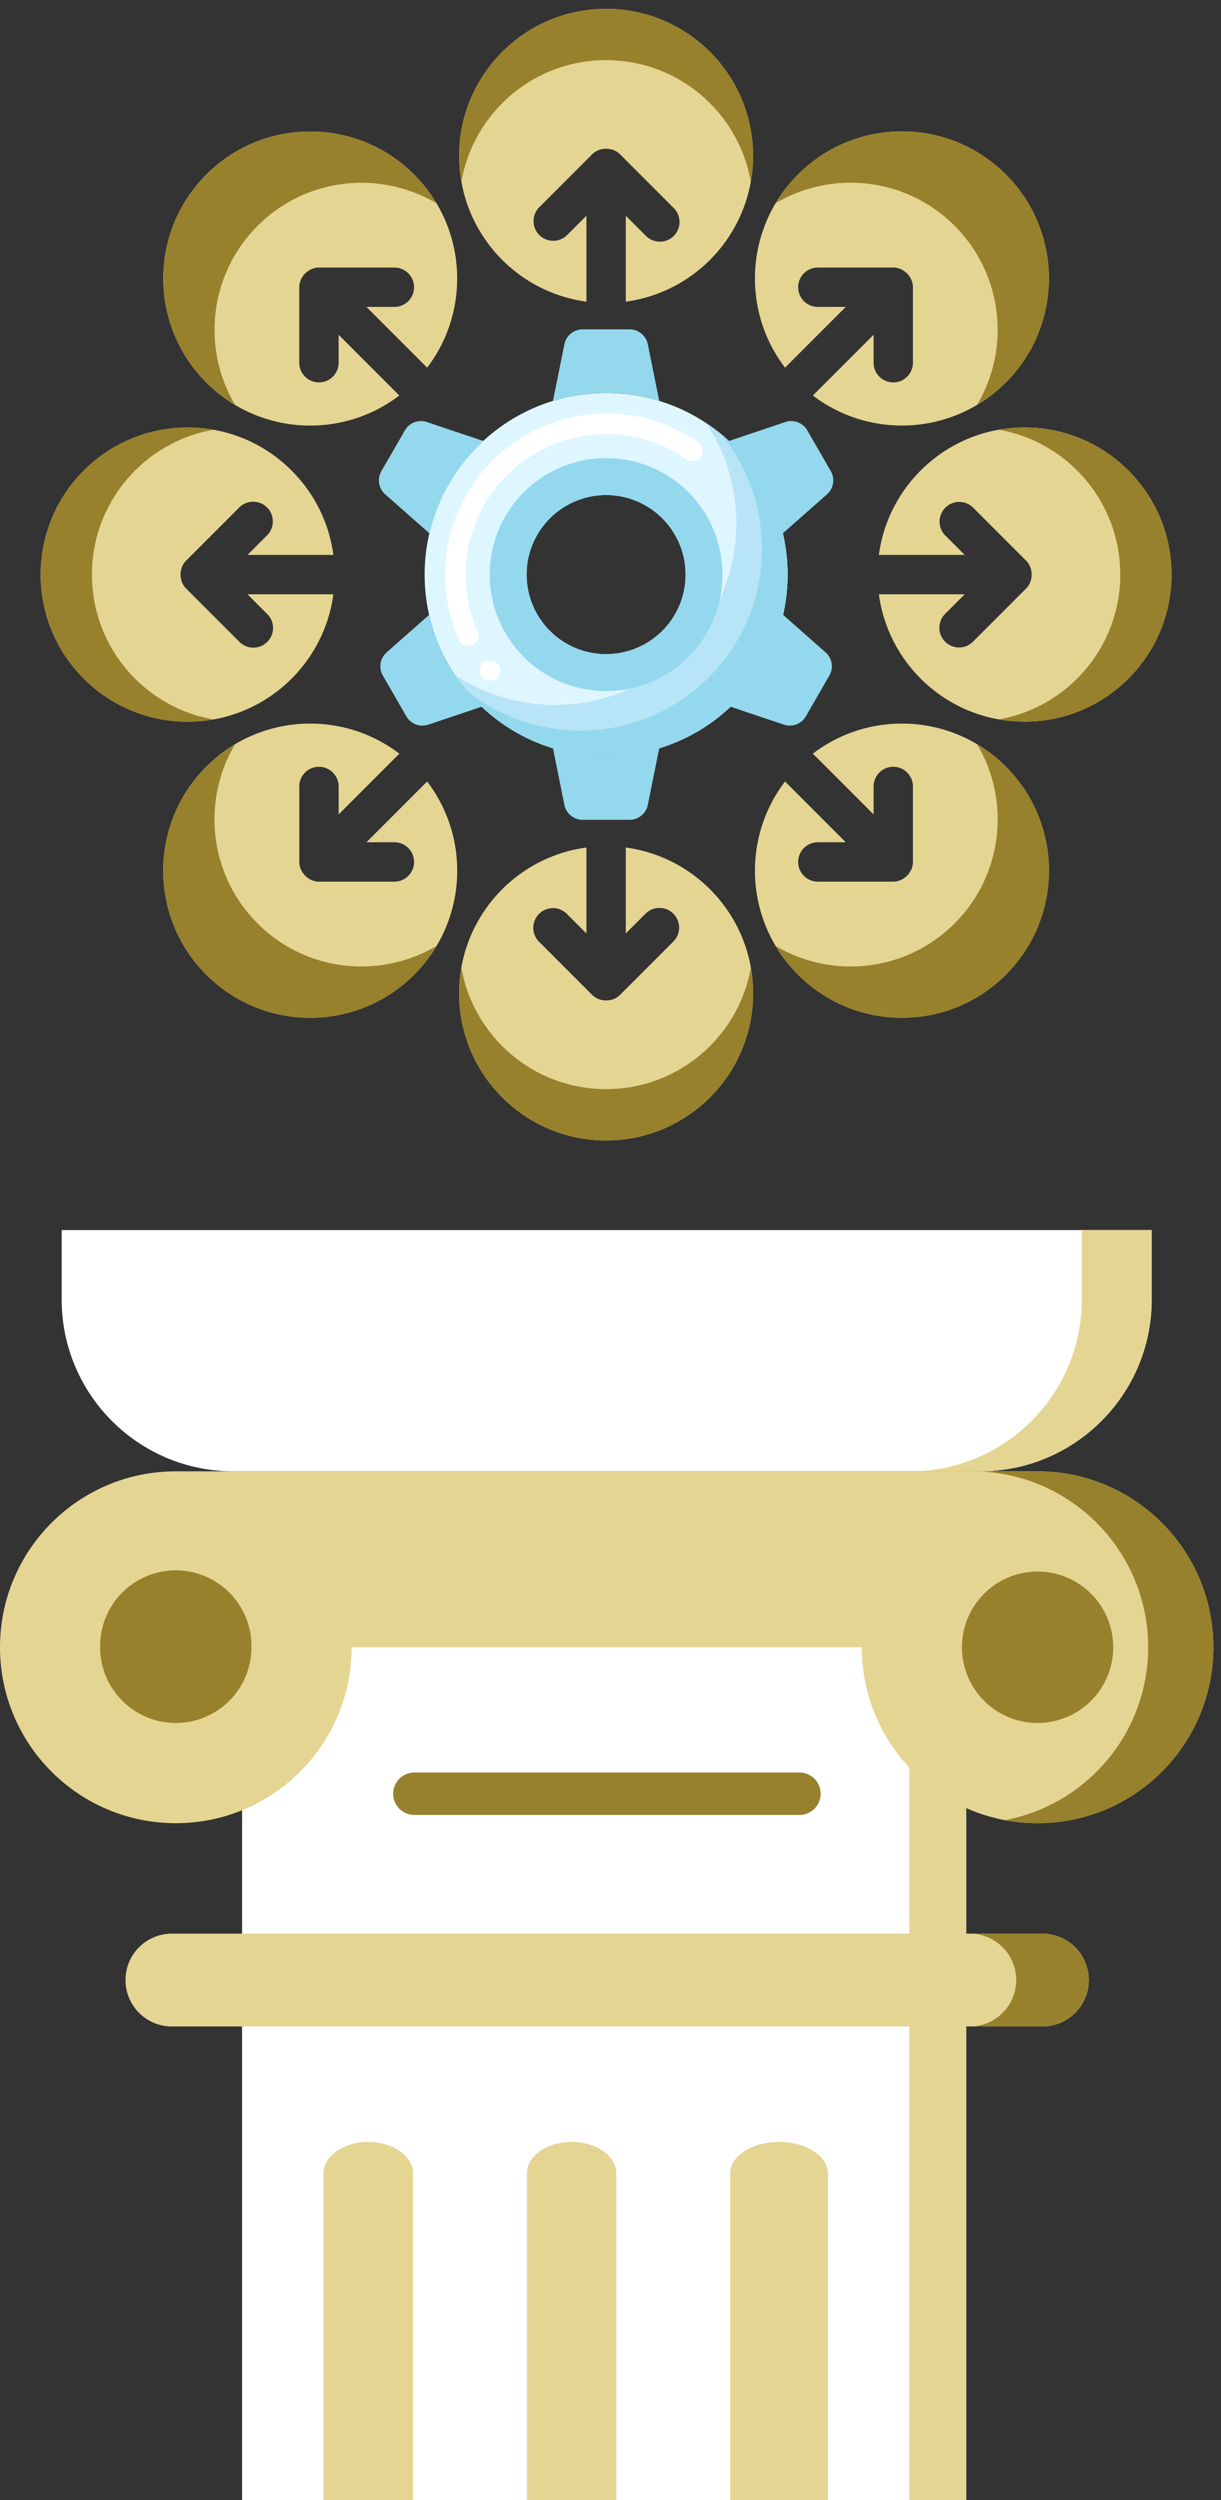 <svg width="130" height="266" fill="none" xmlns="http://www.w3.org/2000/svg"><rect width="100%" height="100%" fill="#333333" stroke="none"/><path d="M25.776 175.047h77.094V266H25.776v-90.953Z" fill="#fff"/><path d="M96.806 175.047h6.064V266h-6.064v-90.953ZM39.202 227.886c2.631 0 4.765 1.497 4.765 3.343V266h-9.528v-34.771c0-1.846 2.133-3.343 4.763-3.343ZM60.858 227.886c2.632 0 4.764 1.497 4.764 3.343V266h-9.528v-34.771c0-1.846 2.133-3.343 4.764-3.343ZM82.947 227.886c2.87 0 5.197 1.497 5.197 3.343V266H77.749v-34.771c0-1.846 2.327-3.343 5.198-3.343Z" fill="#E5D593"/><path d="M110.471 156.537H18.718C8.38 156.537 0 164.919 0 175.256c0 10.338 8.38 18.718 18.718 18.718s18.718-8.38 18.718-18.718h54.317c0 10.338 8.38 18.718 18.718 18.718s18.718-8.38 18.718-18.718c0-10.339-8.38-18.719-18.718-18.719Z" fill="#E5D593"/><path d="M110.471 156.537h-6.944c10.338 0 18.718 8.382 18.718 18.719 0 9.15-6.569 16.763-15.247 18.391a18.75 18.75 0 0 0 3.473.327c10.338 0 18.718-8.38 18.718-18.718 0-10.339-8.38-18.719-18.718-18.719Z" fill="#97812C"/><path d="M118.525 175.255a8.054 8.054 0 1 1-16.108 0 8.054 8.054 0 1 1 16.108 0ZM26.773 175.255a8.054 8.054 0 0 1-8.055 8.055 8.054 8.054 0 0 1-8.054-8.055 8.055 8.055 0 1 1 16.108 0Z" fill="#97812C"/><path d="M6.566 130.87v7.391c0 10.093 8.183 18.276 18.276 18.276h79.505c10.093 0 18.276-8.183 18.276-18.276v-7.391H6.566Z" fill="#fff"/><path d="M115.177 130.87v7.391c0 10.093-8.182 18.276-18.277 18.276h7.447c10.093 0 18.276-8.183 18.276-18.276v-7.391h-7.446ZM18.2 205.724h92.789a4.938 4.938 0 0 1 0 9.876H18.201a4.939 4.939 0 0 1 0-9.876Z" fill="#E5D593"/><path d="M110.988 205.724h-7.732a4.938 4.938 0 1 1 0 9.876h7.732a4.938 4.938 0 0 0 0-9.876ZM85.116 193.096H44.073a2.259 2.259 0 0 1 0-4.517h41.042a2.258 2.258 0 0 1 0 4.517Z" fill="#97812C"/><path d="M64.532.94c-8.64 0-15.646 7.004-15.646 15.646 0 7.93 5.9 14.483 13.552 15.507v-9.14l-2.103 2.102a2.096 2.096 0 0 1-2.963-2.962l5.679-5.679c.786-.786 2.177-.786 2.962 0l5.679 5.68a2.095 2.095 0 1 1-2.962 2.961l-2.103-2.102v9.14c7.65-1.024 13.551-7.577 13.551-15.507 0-8.641-7.005-15.647-15.646-15.647ZM66.627 90.17v9.143l2.103-2.103a2.09 2.09 0 0 1 2.962 0 2.095 2.095 0 0 1 0 2.962l-5.679 5.679c-.785.786-2.176.786-2.962 0l-5.679-5.679a2.095 2.095 0 0 1 2.963-2.962l2.103 2.103V90.17c-7.654 1.023-13.557 7.578-13.557 15.512 0 8.644 7.007 15.652 15.651 15.652 8.645 0 15.652-7.007 15.652-15.652 0-7.933-5.903-14.489-13.557-15.512ZM109.085 45.478c-7.935 0-14.49 5.906-15.511 13.56h9.138l-2.103-2.102a2.096 2.096 0 0 1 2.963-2.963l5.679 5.678c.786.786.786 2.177 0 2.963l-5.679 5.678a2.095 2.095 0 0 1-2.963-2.962l2.103-2.102h-9.137c1.026 7.65 7.579 13.549 15.509 13.549 8.643 0 15.65-7.007 15.65-15.65 0-8.642-7.007-15.649-15.649-15.649ZM26.352 63.227l2.103 2.103a2.09 2.09 0 0 1 0 2.962 2.095 2.095 0 0 1-2.962 0l-5.679-5.679c-.786-.785-.786-2.176 0-2.962l5.679-5.679a2.095 2.095 0 0 1 2.962 2.963l-2.103 2.103h9.143c-1.023-7.654-7.578-13.557-15.512-13.557-8.645 0-15.652 7.007-15.652 15.651 0 8.645 7.007 15.652 15.652 15.652 7.933 0 14.488-5.903 15.512-13.557h-9.143ZM36.054 35.615v2.974a2.095 2.095 0 0 1-4.19 0v-8.03c0-1.113.983-2.096 2.094-2.095h8.031a2.094 2.094 0 1 1 0 4.189h-2.974l6.462 6.462c4.684-6.134 4.222-14.938-1.385-20.545-6.11-6.11-16.016-6.11-22.127 0-6.11 6.11-6.11 16.017 0 22.127 5.609 5.609 14.417 6.069 20.55 1.381l-6.461-6.463ZM107.098 81.567c-5.609-5.61-14.417-6.07-20.553-1.384l6.466 6.465v-2.974c0-.578.234-1.102.613-1.48a2.094 2.094 0 0 1 3.576 1.481v8.03c0 1.112-.982 2.095-2.094 2.095h-8.031a2.095 2.095 0 1 1 0-4.19h2.974l-6.466-6.466c-4.69 6.136-4.23 14.946 1.381 20.557 6.113 6.112 16.023 6.112 22.135 0 6.111-6.112 6.111-16.022-.001-22.134ZM107.095 18.561c-6.112-6.111-16.02-6.111-22.132 0-5.61 5.61-6.07 14.422-1.379 20.557l6.465-6.464h-2.974a2.095 2.095 0 0 1 0-4.19h8.03c1.112 0 2.095.983 2.095 2.094v8.031a2.094 2.094 0 1 1-4.19 0v-2.974l-6.462 6.463c6.135 4.683 14.939 4.221 20.546-1.387 6.112-6.11 6.112-16.019.001-22.13ZM45.48 83.148l-6.464 6.463h2.974c.579 0 1.102.234 1.481.613A2.094 2.094 0 0 1 41.99 93.8h-8.03c-1.112 0-2.095-.983-2.095-2.095v-8.031a2.095 2.095 0 1 1 4.19 0v2.974l6.463-6.463c-6.136-4.689-14.946-4.228-20.556 1.382-6.112 6.113-6.112 16.023 0 22.135 6.113 6.113 16.022 6.113 22.135 0 5.609-5.61 6.07-14.418 1.382-20.554Z" fill="#E5D593"/><path d="M64.532 6.399c7.712 0 14.116 5.58 15.405 12.922.157-.889.241-1.802.241-2.735 0-8.641-7.005-15.647-15.646-15.647-8.64 0-15.646 7.005-15.646 15.647 0 .933.085 1.846.241 2.735 1.29-7.342 7.694-12.923 15.405-12.923ZM64.532 115.875c-7.714 0-14.12-5.583-15.41-12.927a15.718 15.718 0 0 0-.241 2.734c0 8.644 7.007 15.652 15.651 15.652 8.645 0 15.652-7.007 15.652-15.652 0-.932-.085-1.846-.241-2.734-1.29 7.344-7.697 12.927-15.41 12.927ZM109.085 45.478c-.934 0-1.847.085-2.735.242 7.343 1.29 12.925 7.695 12.925 15.408 0 7.713-5.582 14.119-12.925 15.408a15.72 15.72 0 0 0 2.735.241c8.642 0 15.649-7.006 15.649-15.649 0-8.643-7.007-15.65-15.649-15.65ZM9.79 61.132c0-7.714 5.583-14.12 12.928-15.41a15.727 15.727 0 0 0-2.735-.242c-8.645 0-15.652 7.008-15.652 15.652 0 8.645 7.007 15.652 15.652 15.652.933 0 1.846-.085 2.735-.242-7.345-1.29-12.928-7.696-12.928-15.41ZM27.426 24.028c5.16-5.16 13.03-5.962 19.033-2.404a15.636 15.636 0 0 0-2.365-3.055c-6.11-6.11-16.017-6.11-22.128 0-6.11 6.11-6.11 16.017 0 22.127a15.634 15.634 0 0 0 3.055 2.365c-3.558-6.002-2.756-13.871 2.405-19.033ZM107.098 81.567a15.626 15.626 0 0 0-3.054-2.365c3.56 6.005 2.758 13.878-2.405 19.04-5.163 5.164-13.035 5.965-19.04 2.405a15.648 15.648 0 0 0 2.364 3.055c6.113 6.112 16.023 6.112 22.135 0 6.113-6.113 6.113-16.023 0-22.135ZM107.095 18.561c-6.112-6.111-16.02-6.111-22.132 0a15.652 15.652 0 0 0-2.364 3.054c6.003-3.558 13.875-2.757 19.037 2.405 5.162 5.162 5.963 13.034 2.405 19.037a15.656 15.656 0 0 0 3.054-2.364c6.111-6.112 6.111-16.02 0-22.132ZM27.42 98.243c-5.163-5.164-5.964-13.036-2.405-19.041a15.633 15.633 0 0 0-3.054 2.365c-6.112 6.112-6.112 16.022 0 22.135 6.113 6.112 16.022 6.112 22.135 0a15.661 15.661 0 0 0 2.365-3.055c-6.005 3.56-13.878 2.759-19.04-2.404Z" fill="#97812C"/><path d="M64.532 41.812c-10.67 0-19.32 8.65-19.32 19.32 0 10.672 8.65 19.322 19.32 19.322 10.671 0 19.322-8.65 19.322-19.321 0-10.671-8.65-19.322-19.322-19.322Zm0 27.784a8.463 8.463 0 1 1 0-16.927 8.463 8.463 0 0 1 0 16.927Z" fill="#DEF6FF"/><path d="M52.157 72.42c-.328 0-.633-.141-.84-.387v-.005a1.092 1.092 0 0 1 .141-1.54c.448-.37 1.168-.3 1.54.148l.005.006a1.096 1.096 0 0 1-.153 1.534 1.111 1.111 0 0 1-.693.245Zm-2.293-3.695c-.431 0-.824-.257-.999-.65a16.94 16.94 0 0 1-1.468-6.943c0-9.45 7.686-17.137 17.135-17.137a17.02 17.02 0 0 1 9.805 3.085c.235.169.398.414.447.704.05.289-.016.578-.18.819-.333.474-1.042.6-1.523.267a14.828 14.828 0 0 0-8.549-2.692c-8.232.017-14.941 6.72-14.952 14.953 0 2.107.431 4.144 1.278 6.054l.005.006c.24.551-.01 1.195-.557 1.435-.142.066-.29.1-.442.1Z" fill="#fff"/><path d="M75.189 45.017a19.226 19.226 0 0 1 3.206 10.656c0 10.671-8.65 19.322-19.322 19.322-3.939 0-7.6-1.182-10.656-3.207 3.46 5.221 9.384 8.666 16.115 8.666 10.671 0 19.322-8.65 19.322-19.322 0-6.731-3.445-12.656-8.665-16.115Z" fill="#B7E5F7"/><path d="M76.76 46.175a19.24 19.24 0 0 1 4.364 12.228c0 10.67-8.65 19.321-19.321 19.321a19.24 19.24 0 0 1-12.228-4.363c3.543 4.329 8.927 7.093 14.957 7.093 10.671 0 19.322-8.65 19.322-19.322 0-6.03-2.764-11.414-7.093-14.957ZM64.532 41.81c1.97 0 3.869.299 5.659.846l-1.218-6.027a1.981 1.981 0 0 0-1.942-1.589h-4.997c-.943 0-1.755.665-1.942 1.59l-1.217 6.026a19.308 19.308 0 0 1 5.657-.846Z" fill="#94D8ED"/><path d="m83.336 56.751 4.713-4.157c.707-.624.877-1.66.405-2.477l-2.499-4.327a1.983 1.983 0 0 0-2.348-.888l-6.013 2.021a19.271 19.271 0 0 1 5.742 9.828ZM45.729 56.752a19.273 19.273 0 0 1 5.742-9.828l-6.014-2.022c-.894-.3-1.876.07-2.348.888l-2.499 4.327a1.982 1.982 0 0 0 .405 2.477l4.714 4.158ZM83.363 65.405a19.265 19.265 0 0 1-5.598 9.778l5.69 1.913c.894.3 1.876-.071 2.347-.888l2.499-4.328a1.982 1.982 0 0 0-.405-2.476l-4.533-3.999ZM45.702 65.405l-4.533 4a1.981 1.981 0 0 0-.405 2.476l2.498 4.328a1.982 1.982 0 0 0 2.348.887l5.69-1.913a19.27 19.27 0 0 1-5.598-9.778ZM64.532 80.452c-1.969 0-3.868-.298-5.658-.846l1.217 6.028c.187.924 1 1.589 1.943 1.589h4.996c.944 0 1.756-.665 1.943-1.59l1.217-6.027c-1.79.548-3.689.846-5.658.846ZM64.532 48.741c-6.843 0-12.39 5.548-12.39 12.391 0 6.844 5.547 12.391 12.39 12.391 6.843 0 12.391-5.547 12.391-12.39 0-6.844-5.547-12.392-12.39-12.392Zm0 20.854a8.463 8.463 0 1 1 0-16.926 8.463 8.463 0 0 1 0 16.926Z" fill="#94D8ED"/></svg>